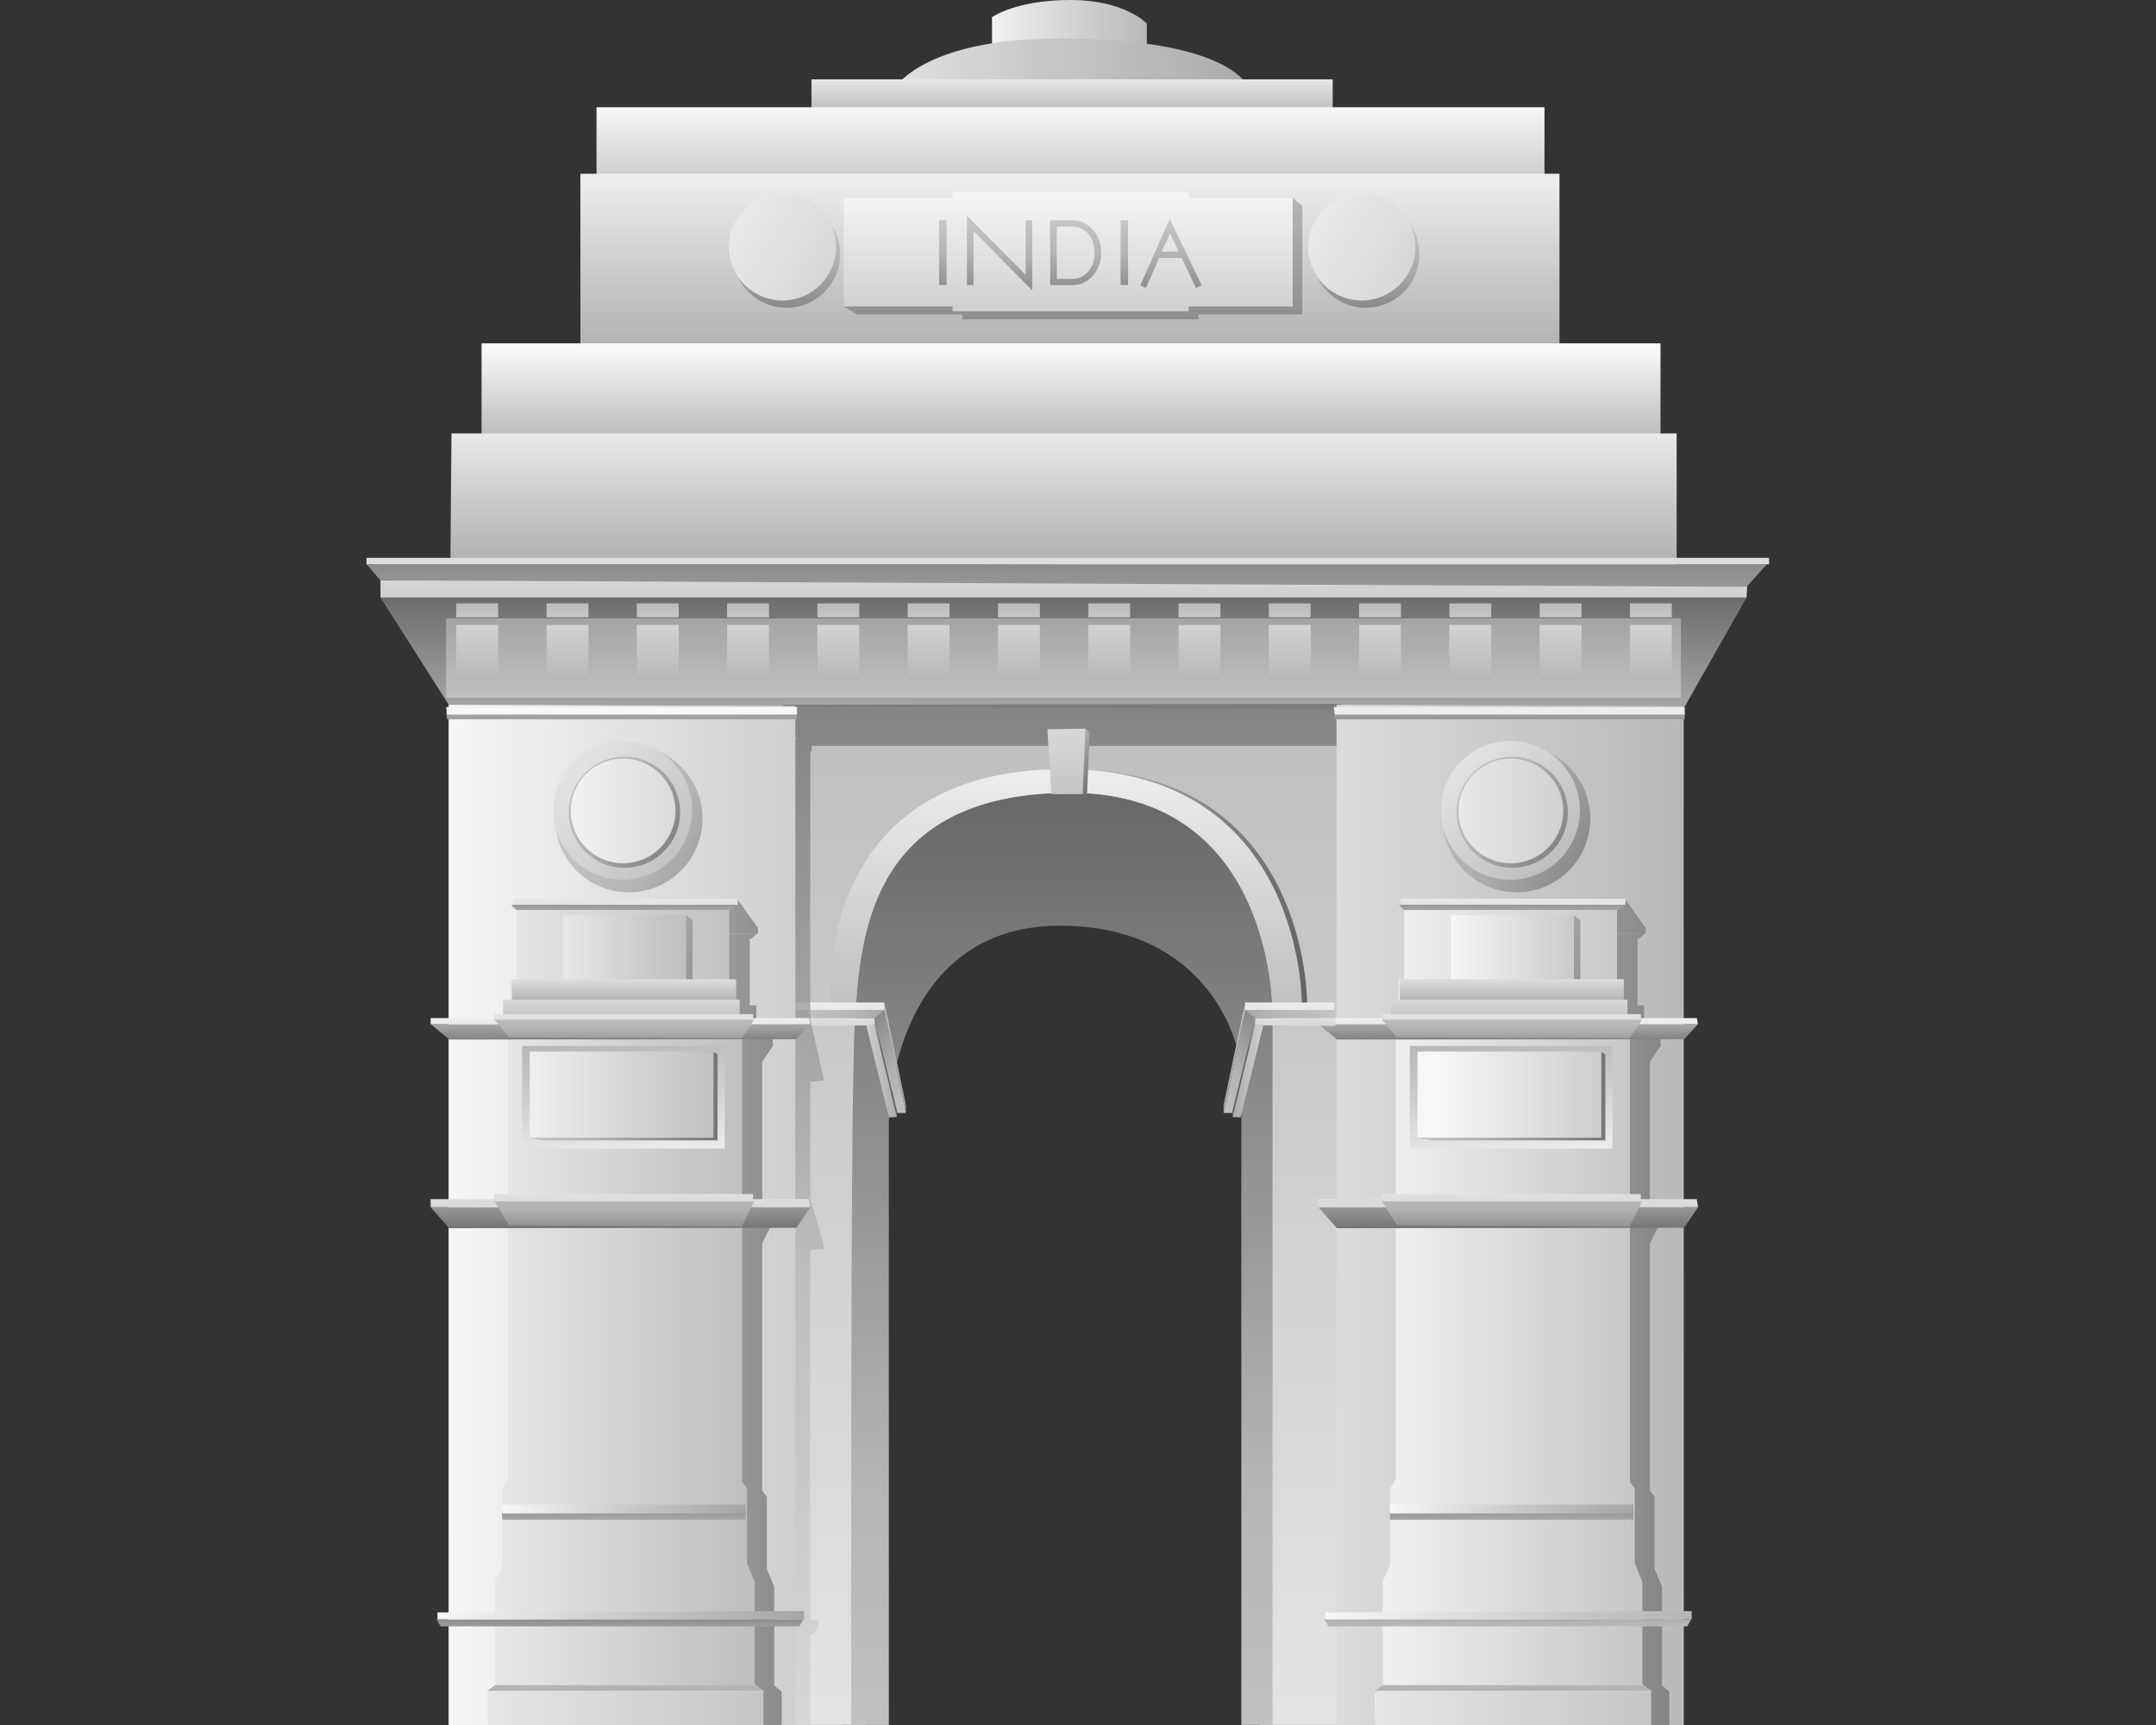 <svg width="100" height="80" viewBox="0 0 100 80" fill="none" xmlns="http://www.w3.org/2000/svg">
<rect x="0" y="0" width="100" height="80" fill="#333333" stroke="none"/>
<path d="M46.012 2.289V0.795C46.012 0.795 47.109 0 49.651 0C52.193 0 53.191 1.094 53.191 1.094V2.289H46.012Z" fill="url(#paint0_linear_9922_6706)"/>
<path d="M41.625 3.929C41.625 3.929 43.072 1.832 48.854 1.79C55.534 1.74 57.279 3.233 57.728 3.779C58.176 4.327 43.52 4.228 41.625 3.929Z" fill="url(#paint1_linear_9922_6706)"/>
<path d="M61.814 3.68H37.638V5.372H61.814V3.68Z" fill="url(#paint2_linear_9922_6706)"/>
<path d="M27.668 8.357V4.973H71.637V8.305L27.668 8.357Z" fill="url(#paint3_linear_9922_6706)"/>
<path d="M26.92 16.367V8.059H72.332V16.293L26.92 16.367Z" fill="url(#paint4_linear_9922_6706)"/>
<path d="M60.407 9.548L59.959 9.176L55.583 9.548V9.284H44.628V9.548H39.582L39.133 14.211L39.762 14.585H44.628V14.81H55.583V14.585H60.407V9.548Z" fill="url(#paint5_linear_9922_6706)"/>
<path d="M59.959 9.177H55.134V8.914H44.181V9.177H39.133V14.213H44.181V14.438H55.134V14.213H59.959V9.177Z" fill="url(#paint6_linear_9922_6706)"/>
<path d="M38.965 11.791C38.965 13.163 37.85 14.274 36.48 14.274C35.106 14.274 33.993 13.163 33.993 11.791C33.993 10.421 35.106 9.309 36.48 9.309C37.85 9.309 38.965 10.42 38.965 11.791Z" fill="url(#paint7_linear_9922_6706)"/>
<path d="M36.293 13.935C37.666 13.935 38.779 12.824 38.779 11.454C38.779 10.084 37.666 8.973 36.293 8.973C34.92 8.973 33.807 10.084 33.807 11.454C33.807 12.824 34.92 13.935 36.293 13.935Z" fill="url(#paint8_linear_9922_6706)"/>
<path d="M65.834 11.791C65.834 13.163 64.72 14.274 63.346 14.274C61.974 14.274 60.861 13.163 60.861 11.791C60.861 10.421 61.974 9.309 63.346 9.309C64.721 9.309 65.834 10.42 65.834 11.791Z" fill="url(#paint9_linear_9922_6706)"/>
<path d="M65.647 11.454C65.647 12.823 64.536 13.935 63.161 13.935C61.787 13.935 60.674 12.823 60.674 11.454C60.674 10.086 61.787 8.973 63.161 8.973C64.537 8.973 65.647 10.084 65.647 11.454Z" fill="url(#paint10_linear_9922_6706)"/>
<path d="M22.336 20.547V15.922H77.018V20.897L22.336 20.547Z" fill="url(#paint11_linear_9922_6706)"/>
<path d="M20.891 26.018L20.939 20.102H77.767V26.369L20.891 26.018Z" fill="url(#paint12_linear_9922_6706)"/>
<path d="M20.814 79.997V32.684H78.092V79.997H58.426C58.426 79.997 58.426 52.732 58.426 45.719C58.426 38.703 51.795 37.16 49.652 37.16C47.509 37.16 40.131 38.155 40.131 46.663C40.131 55.17 40.131 79.996 40.131 79.996L20.814 79.997Z" fill="url(#paint13_linear_9922_6706)"/>
<path d="M20.814 32.687L17.648 27.711H81.009L78.018 32.986L20.814 32.687Z" fill="url(#paint14_linear_9922_6706)"/>
<path d="M17.648 27.71V26.914H81.057L81.009 27.71H17.648Z" fill="url(#paint15_linear_9922_6706)"/>
<path d="M17.648 26.914L17 26.168H81.953L81.008 27.216L17.648 26.914Z" fill="url(#paint16_linear_9922_6706)"/>
<path d="M82.054 25.871H17V26.17H82.054V25.871Z" fill="url(#paint17_linear_9922_6706)"/>
<path d="M39.482 79.997H41.226C41.226 79.997 41.226 54.425 41.226 52.085C41.226 49.746 42.373 42.931 49.152 42.931C55.932 42.931 57.577 48.206 57.577 49.846C57.577 51.488 57.577 79.995 57.577 79.995H59.023V47.012C59.023 47.012 59.173 36.762 49.65 36.762C40.129 36.762 39.83 43.678 39.63 47.906C39.432 52.135 39.482 79.997 39.482 79.997Z" fill="url(#paint18_linear_9922_6706)"/>
<path d="M49.588 35.672C49.155 35.672 48.739 35.689 48.338 35.718C48.521 36.061 48.658 36.426 48.75 36.801C49.117 36.778 49.5 36.765 49.9 36.765C58.185 36.765 59.147 44.53 59.257 46.54L60.629 46.566C60.629 46.566 60.743 35.672 49.588 35.672Z" fill="url(#paint19_linear_9922_6706)"/>
<path d="M49.651 36.767C57.937 36.767 58.9 44.531 59.009 46.541L60.383 46.567C60.383 46.567 60.495 35.672 49.34 35.672C37.538 35.672 38.523 46.591 38.523 46.591L39.703 46.583C39.981 42.381 41.072 36.767 49.651 36.767Z" fill="url(#paint20_linear_9922_6706)"/>
<path d="M36.872 46.492H41.022V46.849H36.89L36.872 46.492Z" fill="url(#paint21_linear_9922_6706)"/>
<path d="M40.556 47.22L41.022 46.848H36.854L36.826 47.226L40.556 47.22Z" fill="url(#paint22_linear_9922_6706)"/>
<path d="M40.561 47.552L40.557 47.223H36.836V47.578L40.561 47.552Z" fill="url(#paint23_linear_9922_6706)"/>
<path d="M41.021 46.848L42.015 51.617L42.017 51.236L41.018 46.504L41.021 46.848Z" fill="url(#paint24_linear_9922_6706)"/>
<path d="M40.557 47.219L41.618 51.616H42.016L41.022 46.848L40.557 47.219Z" fill="url(#paint25_linear_9922_6706)"/>
<path d="M40.56 47.551L41.599 51.809L41.618 51.62L40.557 47.223L40.56 47.551Z" fill="url(#paint26_linear_9922_6706)"/>
<path d="M40.178 47.551L41.23 51.822L41.599 51.805L40.56 47.547L40.178 47.551Z" fill="url(#paint27_linear_9922_6706)"/>
<path d="M77.967 28.68H20.69V32.361H77.967V28.68Z" fill="url(#paint28_linear_9922_6706)"/>
<path d="M23.107 27.984H21.161V28.632H23.107V27.984Z" fill="url(#paint29_linear_9922_6706)"/>
<path d="M27.294 27.984H25.35V28.632H27.294V27.984Z" fill="url(#paint30_linear_9922_6706)"/>
<path d="M31.481 27.984H29.537V28.632H31.481V27.984Z" fill="url(#paint31_linear_9922_6706)"/>
<path d="M35.669 27.984H33.725V28.632H35.669V27.984Z" fill="url(#paint32_linear_9922_6706)"/>
<path d="M39.856 27.984H37.912V28.632H39.856V27.984Z" fill="url(#paint33_linear_9922_6706)"/>
<path d="M44.043 27.984H42.1V28.632H44.043V27.984Z" fill="url(#paint34_linear_9922_6706)"/>
<path d="M48.233 27.984H46.287V28.632H48.233V27.984Z" fill="url(#paint35_linear_9922_6706)"/>
<path d="M52.419 27.984H50.475V28.632H52.419V27.984Z" fill="url(#paint36_linear_9922_6706)"/>
<path d="M56.606 27.984H54.662V28.632H56.606V27.984Z" fill="url(#paint37_linear_9922_6706)"/>
<path d="M60.791 27.984H58.85V28.632H60.791V27.984Z" fill="url(#paint38_linear_9922_6706)"/>
<path d="M64.98 27.984H63.036V28.632H64.98V27.984Z" fill="url(#paint39_linear_9922_6706)"/>
<path d="M69.168 27.984H67.225V28.632H69.168V27.984Z" fill="url(#paint40_linear_9922_6706)"/>
<path d="M73.355 27.984H71.411V28.632H73.355V27.984Z" fill="url(#paint41_linear_9922_6706)"/>
<path d="M77.543 27.984H75.598V28.632H77.543V27.984Z" fill="url(#paint42_linear_9922_6706)"/>
<path d="M23.107 28.98H21.161V31.324H23.107V28.98Z" fill="url(#paint43_linear_9922_6706)"/>
<path d="M27.294 28.98H25.35V31.324H27.294V28.98Z" fill="url(#paint44_linear_9922_6706)"/>
<path d="M31.481 28.98H29.537V31.324H31.481V28.98Z" fill="url(#paint45_linear_9922_6706)"/>
<path d="M35.669 28.98H33.725V31.324H35.669V28.98Z" fill="url(#paint46_linear_9922_6706)"/>
<path d="M39.856 28.98H37.912V31.324H39.856V28.98Z" fill="url(#paint47_linear_9922_6706)"/>
<path d="M44.043 28.98H42.1V31.324H44.043V28.98Z" fill="url(#paint48_linear_9922_6706)"/>
<path d="M48.233 28.98H46.287V31.324H48.233V28.98Z" fill="url(#paint49_linear_9922_6706)"/>
<path d="M52.419 28.98H50.475V31.324H52.419V28.98Z" fill="url(#paint50_linear_9922_6706)"/>
<path d="M56.606 28.98H54.662V31.324H56.606V28.98Z" fill="url(#paint51_linear_9922_6706)"/>
<path d="M60.791 28.98H58.85V31.324H60.791V28.98Z" fill="url(#paint52_linear_9922_6706)"/>
<path d="M64.98 28.98H63.036V31.324H64.98V28.98Z" fill="url(#paint53_linear_9922_6706)"/>
<path d="M69.168 28.98H67.225V31.324H69.168V28.98Z" fill="url(#paint54_linear_9922_6706)"/>
<path d="M73.355 28.98H71.411V31.324H73.355V28.98Z" fill="url(#paint55_linear_9922_6706)"/>
<path d="M77.543 28.98H75.598V31.324H77.543V28.98Z" fill="url(#paint56_linear_9922_6706)"/>
<path opacity="0.68" d="M37.625 50.168L38.218 50.108L38.167 49.854L37.582 47.289V34.85H37.65V34.593H62.325L62.254 32.645L36.305 32.682L36.931 34.276L33.201 34.265V79.996H37.582V75.787H37.754L37.924 75.489H37.948V75.136H37.582V57.955H37.625L38.218 57.921L38.167 57.579L37.582 55.617V50.168H37.625Z" fill="url(#paint57_linear_9922_6706)"/>
<path d="M36.89 32.738V80.001H20.814V32.688L36.89 32.738Z" fill="url(#paint58_linear_9922_6706)"/>
<g opacity="0.69">
<path d="M35.91 78.164V73.591L35.569 72.764V69.416L35.353 69.128V57.662L35.895 56.565H35.841V56.238H35.353V49.247L35.895 48.435H35.841V48.192H35.244V47.546H35.082V46.628H34.775V43.532H34.847L35.117 43.297H25.017C25.017 43.297 25.18 43.499 25.253 43.532V46.628H25.053V46.682H24.999V47.546H24.729H24.657V48.192H24.26V48.435L24.835 49.124L24.872 49.346V56.237H24.26V56.564L24.872 57.555V57.877V68.983L24.62 69.433V72.853L24.295 73.537V78.218L23.936 78.595L23.972 79.997H36.254V78.453L35.91 78.164Z" fill="url(#paint59_linear_9922_6706)"/>
<path d="M35.154 43.03L34.187 41.68L25.09 43.03V43.285L35.154 43.299V43.03Z" fill="url(#paint60_linear_9922_6706)"/>
</g>
<path d="M35.359 80.001V78.395L35.004 78.096V73.359L34.649 72.501V69.03L34.424 68.731V56.828V48.098L34.273 47.481V46.473H34.05V45.429H33.824V41.996H23.955V45.467H23.694V46.362H23.413V47.333L23.561 48.227V57.071V68.582L23.3 69.047V72.592L22.965 73.302V78.153L22.59 78.546L22.629 80.001H35.359Z" fill="url(#paint61_linear_9922_6706)"/>
<path d="M20.84 56.96L19.973 55.988H37.581L36.937 56.942L20.84 56.96Z" fill="url(#paint62_linear_9922_6706)"/>
<path d="M19.973 55.987V55.613H37.525L37.581 55.987H19.973Z" fill="url(#paint63_linear_9922_6706)"/>
<path d="M23.618 56.826L22.926 55.707H34.983L34.404 56.882L23.618 56.826Z" fill="url(#paint64_linear_9922_6706)"/>
<path d="M34.926 55.375H22.926V55.712H34.926V55.375Z" fill="url(#paint65_linear_9922_6706)"/>
<path d="M23.28 70.074H34.59V70.483H23.3L23.28 70.074Z" fill="url(#paint66_linear_9922_6706)"/>
<path d="M23.28 69.777H34.59V70.189H23.3L23.28 69.777Z" fill="url(#paint67_linear_9922_6706)"/>
<path d="M33.618 48.508H24.217V53.264H33.618V48.508Z" fill="url(#paint68_linear_9922_6706)"/>
<path d="M33.283 52.887H25.21L24.58 52.78L24.966 48.894L33.082 48.777L33.283 48.894V52.887Z" fill="url(#paint69_linear_9922_6706)"/>
<path d="M33.095 48.77H24.571V52.763H33.095V48.77Z" fill="url(#paint70_linear_9922_6706)"/>
<path d="M23.954 42.199C23.879 42.167 23.711 41.957 23.711 41.957H34.179L33.899 42.199H23.954Z" fill="url(#paint71_linear_9922_6706)"/>
<path d="M23.787 41.945V41.68H34.216V41.96L23.787 41.945Z" fill="url(#paint72_linear_9922_6706)"/>
<path d="M32.124 45.748H26.422V42.669L31.826 42.445L32.124 42.669V45.748Z" fill="url(#paint73_linear_9922_6706)"/>
<path d="M31.825 42.445H26.123V45.523H31.825V42.445Z" fill="url(#paint74_linear_9922_6706)"/>
<path d="M32.584 37.966C32.584 39.854 31.053 41.382 29.163 41.382C27.276 41.382 25.742 39.854 25.742 37.966C25.742 36.081 27.276 34.555 29.163 34.555C31.053 34.553 32.584 36.08 32.584 37.966Z" fill="url(#paint75_linear_9922_6706)"/>
<path d="M32.104 37.582C32.104 39.36 30.661 40.8 28.881 40.8C27.1 40.8 25.654 39.359 25.654 37.582C25.654 35.805 27.1 34.363 28.881 34.363C30.661 34.362 32.104 35.803 32.104 37.582Z" fill="url(#paint76_linear_9922_6706)"/>
<path d="M31.545 37.669C31.545 39.092 30.39 40.244 28.964 40.244C27.541 40.244 26.383 39.092 26.383 37.669C26.383 36.248 27.541 35.094 28.964 35.094C30.391 35.094 31.545 36.248 31.545 37.669Z" fill="url(#paint77_linear_9922_6706)"/>
<path d="M31.332 37.605C31.332 38.947 30.242 40.034 28.901 40.034C27.557 40.034 26.471 38.947 26.471 37.605C26.471 36.266 27.557 35.18 28.901 35.18C30.243 35.18 31.332 36.266 31.332 37.605Z" fill="url(#paint78_linear_9922_6706)"/>
<path d="M22.965 78.152H35.047L35.433 78.42H22.59L22.965 78.152Z" fill="url(#paint79_linear_9922_6706)"/>
<path d="M22.646 78.42V80H35.407V78.394L22.646 78.42Z" fill="url(#paint80_linear_9922_6706)"/>
<path d="M20.44 75.427H37.078L37.264 75.102H20.241L20.44 75.427Z" fill="url(#paint81_linear_9922_6706)"/>
<path d="M20.289 74.779V75.102H37.288V74.715L20.289 74.779Z" fill="url(#paint82_linear_9922_6706)"/>
<path d="M20.74 33.361H36.965V33.012H20.69L20.74 33.361Z" fill="url(#paint83_linear_9922_6706)"/>
<path d="M20.74 33.138H36.965V32.789H20.69L20.74 33.138Z" fill="url(#paint84_linear_9922_6706)"/>
<path d="M34.144 45.414H23.749V46.422H34.144V45.414Z" fill="url(#paint85_linear_9922_6706)"/>
<path d="M34.309 46.363H23.339V47.164H34.309V46.363Z" fill="url(#paint86_linear_9922_6706)"/>
<path d="M20.84 48.211L19.973 47.492H37.581L36.937 48.198L20.84 48.211Z" fill="url(#paint87_linear_9922_6706)"/>
<path d="M19.973 47.495V47.215H37.525L37.581 47.495H19.973Z" fill="url(#paint88_linear_9922_6706)"/>
<path d="M23.618 48.113L22.926 47.285H34.983L34.404 48.155L23.618 48.113Z" fill="url(#paint89_linear_9922_6706)"/>
<path d="M34.926 47.035H22.926V47.285H34.926V47.035Z" fill="url(#paint90_linear_9922_6706)"/>
<path d="M78.067 32.738V80.001H61.989V32.688L78.067 32.738Z" fill="url(#paint91_linear_9922_6706)"/>
<g opacity="0.69">
<path d="M77.088 78.164V73.591L76.745 72.764V69.416L76.527 69.128V57.662L77.071 56.565H77.014V56.238H76.527V49.247L77.071 48.435H77.014V48.192H76.42V47.546H76.256V46.628H75.949V43.532H76.021L76.291 43.297H66.189C66.189 43.297 66.352 43.499 66.425 43.532V46.628H66.226V46.682H66.172V47.546H65.9H65.829V48.192H65.431V48.435L66.009 49.124L66.047 49.346V56.237H65.431V56.564L66.047 57.555V57.877V68.983L65.792 69.433V72.853L65.466 73.537V78.218L65.107 78.595L65.144 79.997H77.425V78.453L77.088 78.164Z" fill="url(#paint92_linear_9922_6706)"/>
<path d="M76.33 43.03L75.361 41.68L66.268 43.03V43.285L76.33 43.299V43.03Z" fill="url(#paint93_linear_9922_6706)"/>
</g>
<path d="M76.532 80.001V78.395L76.177 78.096V73.359L75.823 72.501V69.03L75.597 68.731V56.828V48.098L75.448 47.481V46.473H75.224V45.429H75V41.996H65.129V45.467H64.869V46.362H64.587V47.333L64.737 48.227V57.071V68.582L64.475 69.047V72.592L64.138 73.302V78.153L63.766 78.546L63.803 80.001H76.532Z" fill="url(#paint94_linear_9922_6706)"/>
<path d="M62.016 56.96L61.148 55.988H78.758L78.113 56.942L62.016 56.96Z" fill="url(#paint95_linear_9922_6706)"/>
<path d="M61.148 55.987V55.613H78.701L78.758 55.987H61.148Z" fill="url(#paint96_linear_9922_6706)"/>
<path d="M64.794 56.826L64.102 55.707H76.159L75.579 56.882L64.794 56.826Z" fill="url(#paint97_linear_9922_6706)"/>
<path d="M76.104 55.375H64.102V55.712H76.104V55.375Z" fill="url(#paint98_linear_9922_6706)"/>
<path d="M64.455 70.074H75.765V70.483H64.476L64.455 70.074Z" fill="url(#paint99_linear_9922_6706)"/>
<path d="M64.455 69.777H75.765V70.189H64.476L64.455 69.777Z" fill="url(#paint100_linear_9922_6706)"/>
<path d="M74.793 48.508H65.392V53.264H74.793V48.508Z" fill="url(#paint101_linear_9922_6706)"/>
<path d="M74.46 52.887H66.386L65.756 52.78L66.142 48.894L74.257 48.777L74.46 48.894V52.887Z" fill="url(#paint102_linear_9922_6706)"/>
<path d="M74.272 48.77H65.747V52.763H74.272V48.77Z" fill="url(#paint103_linear_9922_6706)"/>
<path d="M65.129 42.199C65.056 42.167 64.888 41.957 64.888 41.957H75.355L75.072 42.199H65.129Z" fill="url(#paint104_linear_9922_6706)"/>
<path d="M64.96 41.945V41.68H75.391V41.96L64.96 41.945Z" fill="url(#paint105_linear_9922_6706)"/>
<path d="M73.3 45.748H67.598V42.669L72.998 42.445L73.3 42.669V45.748Z" fill="url(#paint106_linear_9922_6706)"/>
<path d="M72.998 42.445H67.299V45.523H72.998V42.445Z" fill="url(#paint107_linear_9922_6706)"/>
<path d="M73.761 37.966C73.761 39.854 72.23 41.382 70.339 41.382C68.45 41.382 66.917 39.854 66.917 37.966C66.917 36.081 68.45 34.555 70.339 34.555C72.23 34.553 73.761 36.08 73.761 37.966Z" fill="url(#paint108_linear_9922_6706)"/>
<path d="M73.279 37.582C73.279 39.36 71.835 40.8 70.054 40.8C68.274 40.8 66.83 39.359 66.83 37.582C66.83 35.805 68.275 34.363 70.054 34.363C71.835 34.362 73.279 35.803 73.279 37.582Z" fill="url(#paint109_linear_9922_6706)"/>
<path d="M72.719 37.669C72.719 39.092 71.563 40.244 70.138 40.244C68.713 40.244 67.561 39.092 67.561 37.669C67.561 36.248 68.713 35.094 70.138 35.094C71.563 35.094 72.719 36.248 72.719 37.669Z" fill="url(#paint110_linear_9922_6706)"/>
<path d="M72.508 37.605C72.508 38.947 71.419 40.034 70.076 40.034C68.731 40.034 67.644 38.947 67.644 37.605C67.644 36.266 68.731 35.18 70.076 35.18C71.419 35.18 72.508 36.266 72.508 37.605Z" fill="url(#paint111_linear_9922_6706)"/>
<path d="M64.138 78.152H76.222L76.608 78.42H63.766L64.138 78.152Z" fill="url(#paint112_linear_9922_6706)"/>
<path d="M63.822 78.42V80H76.584V78.394L63.822 78.42Z" fill="url(#paint113_linear_9922_6706)"/>
<path d="M61.615 75.427H78.256L78.44 75.102H61.416L61.615 75.427Z" fill="url(#paint114_linear_9922_6706)"/>
<path d="M61.467 74.779V75.102H78.464V74.715L61.467 74.779Z" fill="url(#paint115_linear_9922_6706)"/>
<path d="M61.914 33.361H78.141V33.012H61.866L61.914 33.361Z" fill="url(#paint116_linear_9922_6706)"/>
<path d="M61.914 33.138H78.141V32.789H61.866L61.914 33.138Z" fill="url(#paint117_linear_9922_6706)"/>
<path d="M75.317 45.414H64.926V46.422H75.317V45.414Z" fill="url(#paint118_linear_9922_6706)"/>
<path d="M75.485 46.363H64.511V47.164H75.485V46.363Z" fill="url(#paint119_linear_9922_6706)"/>
<path d="M62.016 48.211L61.148 47.492H78.758L78.113 48.198L62.016 48.211Z" fill="url(#paint120_linear_9922_6706)"/>
<path d="M61.148 47.495V47.215H78.701L78.758 47.495H61.148Z" fill="url(#paint121_linear_9922_6706)"/>
<path d="M64.794 48.113L64.102 47.285H76.159L75.579 48.155L64.794 48.113Z" fill="url(#paint122_linear_9922_6706)"/>
<path d="M76.104 47.035H64.102V47.285H76.104V47.035Z" fill="url(#paint123_linear_9922_6706)"/>
<path d="M61.9 46.492H57.748V46.849H61.881L61.9 46.492Z" fill="url(#paint124_linear_9922_6706)"/>
<path d="M58.213 47.22L57.748 46.848H61.917L61.946 47.226L58.213 47.22Z" fill="url(#paint125_linear_9922_6706)"/>
<path d="M58.209 47.552L58.214 47.223H61.936V47.578L58.209 47.552Z" fill="url(#paint126_linear_9922_6706)"/>
<path d="M57.748 46.848L56.754 51.617L56.752 51.236L57.753 46.504L57.748 46.848Z" fill="url(#paint127_linear_9922_6706)"/>
<path d="M58.213 47.219L57.153 51.616H56.754L57.748 46.848L58.213 47.219Z" fill="url(#paint128_linear_9922_6706)"/>
<path d="M58.208 47.551L57.168 51.809L57.152 51.62L58.213 47.223L58.208 47.551Z" fill="url(#paint129_linear_9922_6706)"/>
<path d="M58.594 47.551L57.54 51.822L57.169 51.805L58.209 47.547L58.594 47.551Z" fill="url(#paint130_linear_9922_6706)"/>
<path d="M48.875 33.981L49.044 36.827H50.42L50.541 33.958L50.344 33.793L48.875 33.981Z" fill="url(#paint131_linear_9922_6706)"/>
<path d="M48.58 33.819L48.761 36.827H50.217L50.345 33.793L48.58 33.819Z" fill="url(#paint132_linear_9922_6706)"/>
<path d="M43.905 10.215V13.22H43.557V10.215H43.905Z" fill="url(#paint133_linear_9922_6706)"/>
<path d="M45.109 10.267L47.574 12.749V10.215H47.877V13.458L47.617 13.204L45.152 10.72V13.218H44.848V10.012L45.109 10.267Z" fill="url(#paint134_linear_9922_6706)"/>
<path d="M49.763 10.216C50.088 10.216 50.377 10.343 50.627 10.593C50.928 10.894 51.078 11.271 51.078 11.72C51.078 11.938 51.039 12.145 50.963 12.34C50.884 12.537 50.773 12.705 50.627 12.851C50.38 13.098 50.092 13.22 49.763 13.22H48.711V13.073V10.215L49.763 10.216ZM49.763 12.931C50.012 12.931 50.227 12.84 50.413 12.66C50.447 12.629 50.477 12.59 50.51 12.548C50.683 12.316 50.771 12.042 50.771 11.72C50.771 11.33 50.658 11.022 50.432 10.795C50.305 10.671 50.162 10.583 50.002 10.541C49.923 10.517 49.843 10.507 49.763 10.507H49.018V12.93H49.763V12.931Z" fill="url(#paint135_linear_9922_6706)"/>
<path d="M52.322 10.215V13.22H51.974V10.215H52.322Z" fill="url(#paint136_linear_9922_6706)"/>
<path d="M54.254 10.152L55.738 13.226L55.477 13.359L54.802 11.961H53.767L53.151 13.35L52.889 13.235L54.254 10.152ZM53.882 11.672H54.68L54.268 10.829L53.882 11.672Z" fill="url(#paint137_linear_9922_6706)"/>
<defs>
<linearGradient id="paint0_linear_9922_6706" x1="45.239" y1="1.144" x2="56.233" y2="1.144" gradientUnits="userSpaceOnUse">
<stop stop-color="#F7F7F7"/>
<stop offset="0.545" stop-color="#C7C7C7"/>
<stop offset="1" stop-color="#A5A5A5"/>
</linearGradient>
<linearGradient id="paint1_linear_9922_6706" x1="35.045" y1="2.981" x2="59.972" y2="2.981" gradientUnits="userSpaceOnUse">
<stop stop-color="#F7F7F7"/>
<stop offset="0.545" stop-color="#C7C7C7"/>
<stop offset="1" stop-color="#A5A5A5"/>
</linearGradient>
<linearGradient id="paint2_linear_9922_6706" x1="49.726" y1="3.083" x2="49.726" y2="6.227" gradientUnits="userSpaceOnUse">
<stop stop-color="#F7F7F7"/>
<stop offset="0.545" stop-color="#C7C7C7"/>
<stop offset="1" stop-color="#A5A5A5"/>
</linearGradient>
<linearGradient id="paint3_linear_9922_6706" x1="49.653" y1="4.948" x2="49.653" y2="11.9" gradientUnits="userSpaceOnUse">
<stop stop-color="#F7F7F7"/>
<stop offset="0.545" stop-color="#C7C7C7"/>
<stop offset="1" stop-color="#A5A5A5"/>
</linearGradient>
<linearGradient id="paint4_linear_9922_6706" x1="49.626" y1="7.064" x2="49.626" y2="18.12" gradientUnits="userSpaceOnUse">
<stop stop-color="#F7F7F7"/>
<stop offset="0.545" stop-color="#C7C7C7"/>
<stop offset="1" stop-color="#A5A5A5"/>
</linearGradient>
<linearGradient id="paint5_linear_9922_6706" x1="49.77" y1="-3.433" x2="49.77" y2="20.615" gradientUnits="userSpaceOnUse">
<stop stop-color="#E0E0E0"/>
<stop offset="0.545" stop-color="#B3B3B3"/>
<stop offset="1" stop-color="#646464"/>
</linearGradient>
<linearGradient id="paint6_linear_9922_6706" x1="49.546" y1="8.728" x2="49.546" y2="21.492" gradientUnits="userSpaceOnUse">
<stop stop-color="#F7F7F7"/>
<stop offset="0.545" stop-color="#C7C7C7"/>
<stop offset="1" stop-color="#A5A5A5"/>
</linearGradient>
<linearGradient id="paint7_linear_9922_6706" x1="36.479" y1="6.913" x2="36.479" y2="16.298" gradientUnits="userSpaceOnUse">
<stop stop-color="#E0E0E0"/>
<stop offset="0.545" stop-color="#B3B3B3"/>
<stop offset="1" stop-color="#646464"/>
</linearGradient>
<linearGradient id="paint8_linear_9922_6706" x1="31.125" y1="8.166" x2="51.037" y2="20.885" gradientUnits="userSpaceOnUse">
<stop stop-color="#F7F7F7"/>
<stop offset="0.545" stop-color="#C7C7C7"/>
<stop offset="1" stop-color="#A5A5A5"/>
</linearGradient>
<linearGradient id="paint9_linear_9922_6706" x1="63.348" y1="6.913" x2="63.348" y2="16.298" gradientUnits="userSpaceOnUse">
<stop stop-color="#E0E0E0"/>
<stop offset="0.545" stop-color="#B3B3B3"/>
<stop offset="1" stop-color="#646464"/>
</linearGradient>
<linearGradient id="paint10_linear_9922_6706" x1="57.993" y1="8.165" x2="77.91" y2="20.888" gradientUnits="userSpaceOnUse">
<stop stop-color="#F7F7F7"/>
<stop offset="0.545" stop-color="#C7C7C7"/>
<stop offset="1" stop-color="#A5A5A5"/>
</linearGradient>
<linearGradient id="paint11_linear_9922_6706" x1="49.676" y1="16.32" x2="49.676" y2="21.995" gradientUnits="userSpaceOnUse">
<stop stop-color="#F7F7F7"/>
<stop offset="0.545" stop-color="#C7C7C7"/>
<stop offset="1" stop-color="#A5A5A5"/>
</linearGradient>
<linearGradient id="paint12_linear_9922_6706" x1="49.329" y1="18.709" x2="49.329" y2="27.564" gradientUnits="userSpaceOnUse">
<stop stop-color="#F7F7F7"/>
<stop offset="0.545" stop-color="#C7C7C7"/>
<stop offset="1" stop-color="#A5A5A5"/>
</linearGradient>
<linearGradient id="paint13_linear_9922_6706" x1="49.453" y1="103.43" x2="49.453" y2="-3.449" gradientUnits="userSpaceOnUse">
<stop stop-color="#F7F7F7"/>
<stop offset="0.545" stop-color="#C7C7C7"/>
<stop offset="1" stop-color="#A5A5A5"/>
</linearGradient>
<linearGradient id="paint14_linear_9922_6706" x1="49.329" y1="42.566" x2="49.329" y2="26.915" gradientUnits="userSpaceOnUse">
<stop stop-color="#E0E0E0"/>
<stop offset="0.545" stop-color="#B3B3B3"/>
<stop offset="1" stop-color="#646464"/>
</linearGradient>
<linearGradient id="paint15_linear_9922_6706" x1="49.352" y1="22.013" x2="49.352" y2="34.847" gradientUnits="userSpaceOnUse">
<stop stop-color="#F7F7F7"/>
<stop offset="0.545" stop-color="#C7C7C7"/>
<stop offset="1" stop-color="#A5A5A5"/>
</linearGradient>
<linearGradient id="paint16_linear_9922_6706" x1="49.477" y1="36.222" x2="49.477" y2="23.349" gradientUnits="userSpaceOnUse">
<stop stop-color="#E0E0E0"/>
<stop offset="0.545" stop-color="#B3B3B3"/>
<stop offset="1" stop-color="#646464"/>
</linearGradient>
<linearGradient id="paint17_linear_9922_6706" x1="49.527" y1="21.262" x2="49.527" y2="37.83" gradientUnits="userSpaceOnUse">
<stop stop-color="#F7F7F7"/>
<stop offset="0.545" stop-color="#C7C7C7"/>
<stop offset="1" stop-color="#A5A5A5"/>
</linearGradient>
<linearGradient id="paint18_linear_9922_6706" x1="49.25" y1="107.435" x2="49.25" y2="35.067" gradientUnits="userSpaceOnUse">
<stop stop-color="#E0E0E0"/>
<stop offset="0.545" stop-color="#B3B3B3"/>
<stop offset="1" stop-color="#646464"/>
</linearGradient>
<linearGradient id="paint19_linear_9922_6706" x1="38.751" y1="41.119" x2="60.63" y2="41.119" gradientUnits="userSpaceOnUse">
<stop stop-color="#E0E0E0"/>
<stop offset="0.545" stop-color="#B3B3B3"/>
<stop offset="1" stop-color="#646464"/>
</linearGradient>
<linearGradient id="paint20_linear_9922_6706" x1="49.443" y1="33.434" x2="49.443" y2="54.328" gradientUnits="userSpaceOnUse">
<stop stop-color="#F7F7F7"/>
<stop offset="0.545" stop-color="#C7C7C7"/>
<stop offset="1" stop-color="#A5A5A5"/>
</linearGradient>
<linearGradient id="paint21_linear_9922_6706" x1="38.939" y1="46.09" x2="39.014" y2="50.08" gradientUnits="userSpaceOnUse">
<stop stop-color="#F7F7F7"/>
<stop offset="0.545" stop-color="#C7C7C7"/>
<stop offset="1" stop-color="#A5A5A5"/>
</linearGradient>
<linearGradient id="paint22_linear_9922_6706" x1="31.839" y1="47.036" x2="46.79" y2="47.036" gradientUnits="userSpaceOnUse">
<stop stop-color="#E0E0E0"/>
<stop offset="0.545" stop-color="#B3B3B3"/>
<stop offset="1" stop-color="#646464"/>
</linearGradient>
<linearGradient id="paint23_linear_9922_6706" x1="38.698" y1="46.567" x2="38.698" y2="49.269" gradientUnits="userSpaceOnUse">
<stop stop-color="#F7F7F7"/>
<stop offset="0.545" stop-color="#C7C7C7"/>
<stop offset="1" stop-color="#A5A5A5"/>
</linearGradient>
<linearGradient id="paint24_linear_9922_6706" x1="40.108" y1="49.06" x2="41.825" y2="49.06" gradientUnits="userSpaceOnUse">
<stop stop-color="#F7F7F7"/>
<stop offset="0.545" stop-color="#C7C7C7"/>
<stop offset="1" stop-color="#A5A5A5"/>
</linearGradient>
<linearGradient id="paint25_linear_9922_6706" x1="45.784" y1="53.41" x2="38.238" y2="46.32" gradientUnits="userSpaceOnUse">
<stop stop-color="#E0E0E0"/>
<stop offset="0.545" stop-color="#B3B3B3"/>
<stop offset="1" stop-color="#646464"/>
</linearGradient>
<linearGradient id="paint26_linear_9922_6706" x1="39.847" y1="49.516" x2="40.908" y2="49.516" gradientUnits="userSpaceOnUse">
<stop stop-color="#E0E0E0"/>
<stop offset="0.545" stop-color="#B3B3B3"/>
<stop offset="1" stop-color="#646464"/>
</linearGradient>
<linearGradient id="paint27_linear_9922_6706" x1="38.814" y1="49.684" x2="41.883" y2="49.684" gradientUnits="userSpaceOnUse">
<stop stop-color="#F7F7F7"/>
<stop offset="0.545" stop-color="#C7C7C7"/>
<stop offset="1" stop-color="#A5A5A5"/>
</linearGradient>
<linearGradient id="paint28_linear_9922_6706" x1="49.328" y1="38.555" x2="49.328" y2="28.849" gradientUnits="userSpaceOnUse">
<stop stop-color="#F7F7F7"/>
<stop offset="0.545" stop-color="#C7C7C7"/>
<stop offset="1" stop-color="#A5A5A5"/>
</linearGradient>
<linearGradient id="paint29_linear_9922_6706" x1="22.134" y1="30.863" x2="22.134" y2="26.837" gradientUnits="userSpaceOnUse">
<stop stop-color="#F7F7F7"/>
<stop offset="0.545" stop-color="#C7C7C7"/>
<stop offset="1" stop-color="#A5A5A5"/>
</linearGradient>
<linearGradient id="paint30_linear_9922_6706" x1="26.322" y1="30.863" x2="26.322" y2="26.837" gradientUnits="userSpaceOnUse">
<stop stop-color="#F7F7F7"/>
<stop offset="0.545" stop-color="#C7C7C7"/>
<stop offset="1" stop-color="#A5A5A5"/>
</linearGradient>
<linearGradient id="paint31_linear_9922_6706" x1="30.509" y1="30.863" x2="30.509" y2="26.837" gradientUnits="userSpaceOnUse">
<stop stop-color="#F7F7F7"/>
<stop offset="0.545" stop-color="#C7C7C7"/>
<stop offset="1" stop-color="#A5A5A5"/>
</linearGradient>
<linearGradient id="paint32_linear_9922_6706" x1="34.698" y1="30.863" x2="34.698" y2="26.837" gradientUnits="userSpaceOnUse">
<stop stop-color="#F7F7F7"/>
<stop offset="0.545" stop-color="#C7C7C7"/>
<stop offset="1" stop-color="#A5A5A5"/>
</linearGradient>
<linearGradient id="paint33_linear_9922_6706" x1="38.885" y1="30.863" x2="38.885" y2="26.837" gradientUnits="userSpaceOnUse">
<stop stop-color="#F7F7F7"/>
<stop offset="0.545" stop-color="#C7C7C7"/>
<stop offset="1" stop-color="#A5A5A5"/>
</linearGradient>
<linearGradient id="paint34_linear_9922_6706" x1="43.072" y1="30.863" x2="43.072" y2="26.837" gradientUnits="userSpaceOnUse">
<stop stop-color="#F7F7F7"/>
<stop offset="0.545" stop-color="#C7C7C7"/>
<stop offset="1" stop-color="#A5A5A5"/>
</linearGradient>
<linearGradient id="paint35_linear_9922_6706" x1="47.26" y1="30.863" x2="47.26" y2="26.837" gradientUnits="userSpaceOnUse">
<stop stop-color="#F7F7F7"/>
<stop offset="0.545" stop-color="#C7C7C7"/>
<stop offset="1" stop-color="#A5A5A5"/>
</linearGradient>
<linearGradient id="paint36_linear_9922_6706" x1="51.447" y1="30.863" x2="51.447" y2="26.837" gradientUnits="userSpaceOnUse">
<stop stop-color="#F7F7F7"/>
<stop offset="0.545" stop-color="#C7C7C7"/>
<stop offset="1" stop-color="#A5A5A5"/>
</linearGradient>
<linearGradient id="paint37_linear_9922_6706" x1="55.634" y1="30.863" x2="55.634" y2="26.837" gradientUnits="userSpaceOnUse">
<stop stop-color="#F7F7F7"/>
<stop offset="0.545" stop-color="#C7C7C7"/>
<stop offset="1" stop-color="#A5A5A5"/>
</linearGradient>
<linearGradient id="paint38_linear_9922_6706" x1="59.821" y1="30.863" x2="59.821" y2="26.837" gradientUnits="userSpaceOnUse">
<stop stop-color="#F7F7F7"/>
<stop offset="0.545" stop-color="#C7C7C7"/>
<stop offset="1" stop-color="#A5A5A5"/>
</linearGradient>
<linearGradient id="paint39_linear_9922_6706" x1="64.008" y1="30.863" x2="64.008" y2="26.837" gradientUnits="userSpaceOnUse">
<stop stop-color="#F7F7F7"/>
<stop offset="0.545" stop-color="#C7C7C7"/>
<stop offset="1" stop-color="#A5A5A5"/>
</linearGradient>
<linearGradient id="paint40_linear_9922_6706" x1="68.197" y1="30.863" x2="68.197" y2="26.837" gradientUnits="userSpaceOnUse">
<stop stop-color="#F7F7F7"/>
<stop offset="0.545" stop-color="#C7C7C7"/>
<stop offset="1" stop-color="#A5A5A5"/>
</linearGradient>
<linearGradient id="paint41_linear_9922_6706" x1="72.383" y1="30.863" x2="72.383" y2="26.837" gradientUnits="userSpaceOnUse">
<stop stop-color="#F7F7F7"/>
<stop offset="0.545" stop-color="#C7C7C7"/>
<stop offset="1" stop-color="#A5A5A5"/>
</linearGradient>
<linearGradient id="paint42_linear_9922_6706" x1="76.571" y1="30.863" x2="76.571" y2="26.837" gradientUnits="userSpaceOnUse">
<stop stop-color="#F7F7F7"/>
<stop offset="0.545" stop-color="#C7C7C7"/>
<stop offset="1" stop-color="#A5A5A5"/>
</linearGradient>
<linearGradient id="paint43_linear_9922_6706" x1="22.134" y1="25.602" x2="22.134" y2="33.611" gradientUnits="userSpaceOnUse">
<stop stop-color="#F7F7F7"/>
<stop offset="0.545" stop-color="#C7C7C7"/>
<stop offset="1" stop-color="#A5A5A5"/>
</linearGradient>
<linearGradient id="paint44_linear_9922_6706" x1="26.322" y1="25.602" x2="26.322" y2="33.611" gradientUnits="userSpaceOnUse">
<stop stop-color="#F7F7F7"/>
<stop offset="0.545" stop-color="#C7C7C7"/>
<stop offset="1" stop-color="#A5A5A5"/>
</linearGradient>
<linearGradient id="paint45_linear_9922_6706" x1="30.509" y1="25.602" x2="30.509" y2="33.611" gradientUnits="userSpaceOnUse">
<stop stop-color="#F7F7F7"/>
<stop offset="0.545" stop-color="#C7C7C7"/>
<stop offset="1" stop-color="#A5A5A5"/>
</linearGradient>
<linearGradient id="paint46_linear_9922_6706" x1="34.698" y1="25.602" x2="34.698" y2="33.611" gradientUnits="userSpaceOnUse">
<stop stop-color="#F7F7F7"/>
<stop offset="0.545" stop-color="#C7C7C7"/>
<stop offset="1" stop-color="#A5A5A5"/>
</linearGradient>
<linearGradient id="paint47_linear_9922_6706" x1="38.885" y1="25.602" x2="38.885" y2="33.611" gradientUnits="userSpaceOnUse">
<stop stop-color="#F7F7F7"/>
<stop offset="0.545" stop-color="#C7C7C7"/>
<stop offset="1" stop-color="#A5A5A5"/>
</linearGradient>
<linearGradient id="paint48_linear_9922_6706" x1="43.072" y1="25.602" x2="43.072" y2="33.611" gradientUnits="userSpaceOnUse">
<stop stop-color="#F7F7F7"/>
<stop offset="0.545" stop-color="#C7C7C7"/>
<stop offset="1" stop-color="#A5A5A5"/>
</linearGradient>
<linearGradient id="paint49_linear_9922_6706" x1="47.26" y1="25.602" x2="47.26" y2="33.611" gradientUnits="userSpaceOnUse">
<stop stop-color="#F7F7F7"/>
<stop offset="0.545" stop-color="#C7C7C7"/>
<stop offset="1" stop-color="#A5A5A5"/>
</linearGradient>
<linearGradient id="paint50_linear_9922_6706" x1="51.447" y1="25.602" x2="51.447" y2="33.611" gradientUnits="userSpaceOnUse">
<stop stop-color="#F7F7F7"/>
<stop offset="0.545" stop-color="#C7C7C7"/>
<stop offset="1" stop-color="#A5A5A5"/>
</linearGradient>
<linearGradient id="paint51_linear_9922_6706" x1="55.634" y1="25.602" x2="55.634" y2="33.611" gradientUnits="userSpaceOnUse">
<stop stop-color="#F7F7F7"/>
<stop offset="0.545" stop-color="#C7C7C7"/>
<stop offset="1" stop-color="#A5A5A5"/>
</linearGradient>
<linearGradient id="paint52_linear_9922_6706" x1="59.821" y1="25.602" x2="59.821" y2="33.611" gradientUnits="userSpaceOnUse">
<stop stop-color="#F7F7F7"/>
<stop offset="0.545" stop-color="#C7C7C7"/>
<stop offset="1" stop-color="#A5A5A5"/>
</linearGradient>
<linearGradient id="paint53_linear_9922_6706" x1="64.008" y1="25.602" x2="64.008" y2="33.611" gradientUnits="userSpaceOnUse">
<stop stop-color="#F7F7F7"/>
<stop offset="0.545" stop-color="#C7C7C7"/>
<stop offset="1" stop-color="#A5A5A5"/>
</linearGradient>
<linearGradient id="paint54_linear_9922_6706" x1="68.197" y1="25.602" x2="68.197" y2="33.611" gradientUnits="userSpaceOnUse">
<stop stop-color="#F7F7F7"/>
<stop offset="0.545" stop-color="#C7C7C7"/>
<stop offset="1" stop-color="#A5A5A5"/>
</linearGradient>
<linearGradient id="paint55_linear_9922_6706" x1="72.383" y1="25.602" x2="72.383" y2="33.611" gradientUnits="userSpaceOnUse">
<stop stop-color="#F7F7F7"/>
<stop offset="0.545" stop-color="#C7C7C7"/>
<stop offset="1" stop-color="#A5A5A5"/>
</linearGradient>
<linearGradient id="paint56_linear_9922_6706" x1="76.571" y1="25.602" x2="76.571" y2="33.611" gradientUnits="userSpaceOnUse">
<stop stop-color="#F7F7F7"/>
<stop offset="0.545" stop-color="#C7C7C7"/>
<stop offset="1" stop-color="#A5A5A5"/>
</linearGradient>
<linearGradient id="paint57_linear_9922_6706" x1="47.764" y1="92.533" x2="47.764" y2="31.401" gradientUnits="userSpaceOnUse">
<stop stop-color="#E0E0E0"/>
<stop offset="0.545" stop-color="#B3B3B3"/>
<stop offset="1" stop-color="#646464"/>
</linearGradient>
<linearGradient id="paint58_linear_9922_6706" x1="20.265" y1="56.344" x2="56.606" y2="56.344" gradientUnits="userSpaceOnUse">
<stop stop-color="#F7F7F7"/>
<stop offset="0.545" stop-color="#C7C7C7"/>
<stop offset="1" stop-color="#A5A5A5"/>
</linearGradient>
<linearGradient id="paint59_linear_9922_6706" x1="13.542" y1="61.648" x2="37.348" y2="61.648" gradientUnits="userSpaceOnUse">
<stop stop-color="#E0E0E0"/>
<stop offset="0.545" stop-color="#B3B3B3"/>
<stop offset="1" stop-color="#646464"/>
</linearGradient>
<linearGradient id="paint60_linear_9922_6706" x1="13.539" y1="42.49" x2="37.35" y2="42.49" gradientUnits="userSpaceOnUse">
<stop stop-color="#E0E0E0"/>
<stop offset="0.545" stop-color="#B3B3B3"/>
<stop offset="1" stop-color="#646464"/>
</linearGradient>
<linearGradient id="paint61_linear_9922_6706" x1="18.621" y1="60.998" x2="43.376" y2="60.998" gradientUnits="userSpaceOnUse">
<stop stop-color="#F7F7F7"/>
<stop offset="0.545" stop-color="#C7C7C7"/>
<stop offset="1" stop-color="#A5A5A5"/>
</linearGradient>
<linearGradient id="paint62_linear_9922_6706" x1="28.777" y1="52.484" x2="28.777" y2="57.44" gradientUnits="userSpaceOnUse">
<stop stop-color="#E0E0E0"/>
<stop offset="0.545" stop-color="#B3B3B3"/>
<stop offset="1" stop-color="#646464"/>
</linearGradient>
<linearGradient id="paint63_linear_9922_6706" x1="28.777" y1="54" x2="28.777" y2="59.633" gradientUnits="userSpaceOnUse">
<stop stop-color="#F7F7F7"/>
<stop offset="0.545" stop-color="#C7C7C7"/>
<stop offset="1" stop-color="#A5A5A5"/>
</linearGradient>
<linearGradient id="paint64_linear_9922_6706" x1="28.954" y1="53.532" x2="28.954" y2="58.131" gradientUnits="userSpaceOnUse">
<stop stop-color="#E0E0E0"/>
<stop offset="0.545" stop-color="#B3B3B3"/>
<stop offset="1" stop-color="#646464"/>
</linearGradient>
<linearGradient id="paint65_linear_9922_6706" x1="28.926" y1="53.653" x2="28.926" y2="60.27" gradientUnits="userSpaceOnUse">
<stop stop-color="#F7F7F7"/>
<stop offset="0.545" stop-color="#C7C7C7"/>
<stop offset="1" stop-color="#A5A5A5"/>
</linearGradient>
<linearGradient id="paint66_linear_9922_6706" x1="28.936" y1="72.531" x2="28.936" y2="69.152" gradientUnits="userSpaceOnUse">
<stop stop-color="#E0E0E0"/>
<stop offset="0.545" stop-color="#B3B3B3"/>
<stop offset="1" stop-color="#646464"/>
</linearGradient>
<linearGradient id="paint67_linear_9922_6706" x1="23.281" y1="69.983" x2="34.591" y2="69.983" gradientUnits="userSpaceOnUse">
<stop stop-color="#F7F7F7"/>
<stop offset="0.545" stop-color="#C7C7C7"/>
<stop offset="1" stop-color="#A5A5A5"/>
</linearGradient>
<linearGradient id="paint68_linear_9922_6706" x1="29.299" y1="54.746" x2="28.43" y2="45.918" gradientUnits="userSpaceOnUse">
<stop stop-color="#F7F7F7"/>
<stop offset="0.545" stop-color="#C7C7C7"/>
<stop offset="1" stop-color="#A5A5A5"/>
</linearGradient>
<linearGradient id="paint69_linear_9922_6706" x1="18.398" y1="50.832" x2="35.052" y2="50.832" gradientUnits="userSpaceOnUse">
<stop stop-color="#E0E0E0"/>
<stop offset="0.545" stop-color="#B3B3B3"/>
<stop offset="1" stop-color="#646464"/>
</linearGradient>
<linearGradient id="paint70_linear_9922_6706" x1="23.082" y1="50.766" x2="39.035" y2="50.766" gradientUnits="userSpaceOnUse">
<stop stop-color="#F7F7F7"/>
<stop offset="0.545" stop-color="#C7C7C7"/>
<stop offset="1" stop-color="#A5A5A5"/>
</linearGradient>
<linearGradient id="paint71_linear_9922_6706" x1="28.944" y1="45.217" x2="28.944" y2="40.509" gradientUnits="userSpaceOnUse">
<stop stop-color="#E0E0E0"/>
<stop offset="0.545" stop-color="#B3B3B3"/>
<stop offset="1" stop-color="#646464"/>
</linearGradient>
<linearGradient id="paint72_linear_9922_6706" x1="29.002" y1="40.453" x2="29.002" y2="47.099" gradientUnits="userSpaceOnUse">
<stop stop-color="#F7F7F7"/>
<stop offset="0.545" stop-color="#C7C7C7"/>
<stop offset="1" stop-color="#A5A5A5"/>
</linearGradient>
<linearGradient id="paint73_linear_9922_6706" x1="20.804" y1="40.56" x2="36.773" y2="47.374" gradientUnits="userSpaceOnUse">
<stop stop-color="#E0E0E0"/>
<stop offset="0.545" stop-color="#B3B3B3"/>
<stop offset="1" stop-color="#646464"/>
</linearGradient>
<linearGradient id="paint74_linear_9922_6706" x1="24.028" y1="43.985" x2="35.811" y2="43.985" gradientUnits="userSpaceOnUse">
<stop stop-color="#F7F7F7"/>
<stop offset="0.545" stop-color="#C7C7C7"/>
<stop offset="1" stop-color="#A5A5A5"/>
</linearGradient>
<linearGradient id="paint75_linear_9922_6706" x1="21.688" y1="33.735" x2="38.545" y2="43.316" gradientUnits="userSpaceOnUse">
<stop stop-color="#E0E0E0"/>
<stop offset="0.545" stop-color="#B3B3B3"/>
<stop offset="1" stop-color="#646464"/>
</linearGradient>
<linearGradient id="paint76_linear_9922_6706" x1="23.447" y1="32.969" x2="36.785" y2="44.339" gradientUnits="userSpaceOnUse">
<stop stop-color="#F7F7F7"/>
<stop offset="0.545" stop-color="#C7C7C7"/>
<stop offset="1" stop-color="#A5A5A5"/>
</linearGradient>
<linearGradient id="paint77_linear_9922_6706" x1="22.69" y1="33.454" x2="33.123" y2="40.489" gradientUnits="userSpaceOnUse">
<stop stop-color="#E0E0E0"/>
<stop offset="0.545" stop-color="#B3B3B3"/>
<stop offset="1" stop-color="#646464"/>
</linearGradient>
<linearGradient id="paint78_linear_9922_6706" x1="25.477" y1="37.607" x2="43.318" y2="37.607" gradientUnits="userSpaceOnUse">
<stop stop-color="#F7F7F7"/>
<stop offset="0.545" stop-color="#C7C7C7"/>
<stop offset="1" stop-color="#A5A5A5"/>
</linearGradient>
<linearGradient id="paint79_linear_9922_6706" x1="29.012" y1="75.941" x2="29.012" y2="80.278" gradientUnits="userSpaceOnUse">
<stop stop-color="#E0E0E0"/>
<stop offset="0.545" stop-color="#B3B3B3"/>
<stop offset="1" stop-color="#646464"/>
</linearGradient>
<linearGradient id="paint80_linear_9922_6706" x1="15.65" y1="79.197" x2="50.779" y2="79.197" gradientUnits="userSpaceOnUse">
<stop stop-color="#F7F7F7"/>
<stop offset="0.545" stop-color="#C7C7C7"/>
<stop offset="1" stop-color="#A5A5A5"/>
</linearGradient>
<linearGradient id="paint81_linear_9922_6706" x1="28.752" y1="77.609" x2="28.752" y2="74.345" gradientUnits="userSpaceOnUse">
<stop stop-color="#E0E0E0"/>
<stop offset="0.545" stop-color="#B3B3B3"/>
<stop offset="1" stop-color="#646464"/>
</linearGradient>
<linearGradient id="paint82_linear_9922_6706" x1="20.289" y1="74.909" x2="37.288" y2="74.909" gradientUnits="userSpaceOnUse">
<stop stop-color="#F7F7F7"/>
<stop offset="0.545" stop-color="#C7C7C7"/>
<stop offset="1" stop-color="#A5A5A5"/>
</linearGradient>
<linearGradient id="paint83_linear_9922_6706" x1="28.828" y1="39.075" x2="28.828" y2="30.042" gradientUnits="userSpaceOnUse">
<stop stop-color="#E0E0E0"/>
<stop offset="0.545" stop-color="#B3B3B3"/>
<stop offset="1" stop-color="#646464"/>
</linearGradient>
<linearGradient id="paint84_linear_9922_6706" x1="28.828" y1="43.817" x2="28.828" y2="53.374" gradientUnits="userSpaceOnUse">
<stop stop-color="#F7F7F7"/>
<stop offset="0.545" stop-color="#C7C7C7"/>
<stop offset="1" stop-color="#A5A5A5"/>
</linearGradient>
<linearGradient id="paint85_linear_9922_6706" x1="28.946" y1="44.804" x2="28.946" y2="46.863" gradientUnits="userSpaceOnUse">
<stop stop-color="#F7F7F7"/>
<stop offset="0.545" stop-color="#C7C7C7"/>
<stop offset="1" stop-color="#A5A5A5"/>
</linearGradient>
<linearGradient id="paint86_linear_9922_6706" x1="28.824" y1="45.376" x2="28.824" y2="48.343" gradientUnits="userSpaceOnUse">
<stop stop-color="#F7F7F7"/>
<stop offset="0.545" stop-color="#C7C7C7"/>
<stop offset="1" stop-color="#A5A5A5"/>
</linearGradient>
<linearGradient id="paint87_linear_9922_6706" x1="28.777" y1="45.601" x2="28.777" y2="48.749" gradientUnits="userSpaceOnUse">
<stop stop-color="#E0E0E0"/>
<stop offset="0.545" stop-color="#B3B3B3"/>
<stop offset="1" stop-color="#646464"/>
</linearGradient>
<linearGradient id="paint88_linear_9922_6706" x1="28.777" y1="46.586" x2="28.777" y2="52.882" gradientUnits="userSpaceOnUse">
<stop stop-color="#F7F7F7"/>
<stop offset="0.545" stop-color="#C7C7C7"/>
<stop offset="1" stop-color="#A5A5A5"/>
</linearGradient>
<linearGradient id="paint89_linear_9922_6706" x1="28.954" y1="45.823" x2="28.954" y2="49.345" gradientUnits="userSpaceOnUse">
<stop stop-color="#E0E0E0"/>
<stop offset="0.545" stop-color="#B3B3B3"/>
<stop offset="1" stop-color="#646464"/>
</linearGradient>
<linearGradient id="paint90_linear_9922_6706" x1="28.926" y1="46.267" x2="28.926" y2="49.789" gradientUnits="userSpaceOnUse">
<stop stop-color="#F7F7F7"/>
<stop offset="0.545" stop-color="#C7C7C7"/>
<stop offset="1" stop-color="#A5A5A5"/>
</linearGradient>
<linearGradient id="paint91_linear_9922_6706" x1="49.826" y1="56.344" x2="88.521" y2="56.344" gradientUnits="userSpaceOnUse">
<stop stop-color="#F7F7F7"/>
<stop offset="0.545" stop-color="#C7C7C7"/>
<stop offset="1" stop-color="#A5A5A5"/>
</linearGradient>
<linearGradient id="paint92_linear_9922_6706" x1="54.717" y1="61.648" x2="78.524" y2="61.648" gradientUnits="userSpaceOnUse">
<stop stop-color="#E0E0E0"/>
<stop offset="0.545" stop-color="#B3B3B3"/>
<stop offset="1" stop-color="#646464"/>
</linearGradient>
<linearGradient id="paint93_linear_9922_6706" x1="54.722" y1="42.49" x2="78.524" y2="42.49" gradientUnits="userSpaceOnUse">
<stop stop-color="#E0E0E0"/>
<stop offset="0.545" stop-color="#B3B3B3"/>
<stop offset="1" stop-color="#646464"/>
</linearGradient>
<linearGradient id="paint94_linear_9922_6706" x1="62.264" y1="60.998" x2="87.016" y2="60.998" gradientUnits="userSpaceOnUse">
<stop stop-color="#F7F7F7"/>
<stop offset="0.545" stop-color="#C7C7C7"/>
<stop offset="1" stop-color="#A5A5A5"/>
</linearGradient>
<linearGradient id="paint95_linear_9922_6706" x1="69.953" y1="52.484" x2="69.953" y2="57.44" gradientUnits="userSpaceOnUse">
<stop stop-color="#E0E0E0"/>
<stop offset="0.545" stop-color="#B3B3B3"/>
<stop offset="1" stop-color="#646464"/>
</linearGradient>
<linearGradient id="paint96_linear_9922_6706" x1="69.953" y1="54" x2="69.953" y2="59.633" gradientUnits="userSpaceOnUse">
<stop stop-color="#F7F7F7"/>
<stop offset="0.545" stop-color="#C7C7C7"/>
<stop offset="1" stop-color="#A5A5A5"/>
</linearGradient>
<linearGradient id="paint97_linear_9922_6706" x1="70.13" y1="53.532" x2="70.13" y2="58.131" gradientUnits="userSpaceOnUse">
<stop stop-color="#E0E0E0"/>
<stop offset="0.545" stop-color="#B3B3B3"/>
<stop offset="1" stop-color="#646464"/>
</linearGradient>
<linearGradient id="paint98_linear_9922_6706" x1="70.103" y1="53.653" x2="70.103" y2="60.27" gradientUnits="userSpaceOnUse">
<stop stop-color="#F7F7F7"/>
<stop offset="0.545" stop-color="#C7C7C7"/>
<stop offset="1" stop-color="#A5A5A5"/>
</linearGradient>
<linearGradient id="paint99_linear_9922_6706" x1="70.11" y1="72.531" x2="70.11" y2="69.152" gradientUnits="userSpaceOnUse">
<stop stop-color="#E0E0E0"/>
<stop offset="0.545" stop-color="#B3B3B3"/>
<stop offset="1" stop-color="#646464"/>
</linearGradient>
<linearGradient id="paint100_linear_9922_6706" x1="64.456" y1="69.983" x2="75.765" y2="69.983" gradientUnits="userSpaceOnUse">
<stop stop-color="#F7F7F7"/>
<stop offset="0.545" stop-color="#C7C7C7"/>
<stop offset="1" stop-color="#A5A5A5"/>
</linearGradient>
<linearGradient id="paint101_linear_9922_6706" x1="70.474" y1="54.746" x2="69.605" y2="45.917" gradientUnits="userSpaceOnUse">
<stop stop-color="#F7F7F7"/>
<stop offset="0.545" stop-color="#C7C7C7"/>
<stop offset="1" stop-color="#A5A5A5"/>
</linearGradient>
<linearGradient id="paint102_linear_9922_6706" x1="59.573" y1="50.832" x2="76.229" y2="50.832" gradientUnits="userSpaceOnUse">
<stop stop-color="#E0E0E0"/>
<stop offset="0.545" stop-color="#B3B3B3"/>
<stop offset="1" stop-color="#646464"/>
</linearGradient>
<linearGradient id="paint103_linear_9922_6706" x1="66.726" y1="50.766" x2="82.68" y2="50.766" gradientUnits="userSpaceOnUse">
<stop stop-color="#F7F7F7"/>
<stop offset="0.545" stop-color="#C7C7C7"/>
<stop offset="1" stop-color="#A5A5A5"/>
</linearGradient>
<linearGradient id="paint104_linear_9922_6706" x1="70.121" y1="45.217" x2="70.121" y2="40.509" gradientUnits="userSpaceOnUse">
<stop stop-color="#E0E0E0"/>
<stop offset="0.545" stop-color="#B3B3B3"/>
<stop offset="1" stop-color="#646464"/>
</linearGradient>
<linearGradient id="paint105_linear_9922_6706" x1="70.175" y1="40.453" x2="70.175" y2="47.099" gradientUnits="userSpaceOnUse">
<stop stop-color="#F7F7F7"/>
<stop offset="0.545" stop-color="#C7C7C7"/>
<stop offset="1" stop-color="#A5A5A5"/>
</linearGradient>
<linearGradient id="paint106_linear_9922_6706" x1="61.98" y1="40.561" x2="77.947" y2="47.375" gradientUnits="userSpaceOnUse">
<stop stop-color="#E0E0E0"/>
<stop offset="0.545" stop-color="#B3B3B3"/>
<stop offset="1" stop-color="#646464"/>
</linearGradient>
<linearGradient id="paint107_linear_9922_6706" x1="67.074" y1="43.985" x2="78.849" y2="43.985" gradientUnits="userSpaceOnUse">
<stop stop-color="#F7F7F7"/>
<stop offset="0.545" stop-color="#C7C7C7"/>
<stop offset="1" stop-color="#A5A5A5"/>
</linearGradient>
<linearGradient id="paint108_linear_9922_6706" x1="59.864" y1="32.037" x2="76.726" y2="41.621" gradientUnits="userSpaceOnUse">
<stop stop-color="#E0E0E0"/>
<stop offset="0.545" stop-color="#B3B3B3"/>
<stop offset="0.633" stop-color="#ABABAB"/>
<stop offset="1" stop-color="#646464"/>
</linearGradient>
<linearGradient id="paint109_linear_9922_6706" x1="65.202" y1="33.005" x2="76.049" y2="43.275" gradientUnits="userSpaceOnUse">
<stop stop-color="#F7F7F7"/>
<stop offset="0.545" stop-color="#C7C7C7"/>
<stop offset="1" stop-color="#A5A5A5"/>
</linearGradient>
<linearGradient id="paint110_linear_9922_6706" x1="63.866" y1="33.456" x2="74.296" y2="40.489" gradientUnits="userSpaceOnUse">
<stop stop-color="#E0E0E0"/>
<stop offset="0.545" stop-color="#B3B3B3"/>
<stop offset="1" stop-color="#646464"/>
</linearGradient>
<linearGradient id="paint111_linear_9922_6706" x1="64.632" y1="37.607" x2="82.479" y2="37.607" gradientUnits="userSpaceOnUse">
<stop stop-color="#F7F7F7"/>
<stop offset="0.545" stop-color="#C7C7C7"/>
<stop offset="1" stop-color="#A5A5A5"/>
</linearGradient>
<linearGradient id="paint112_linear_9922_6706" x1="70.187" y1="75.941" x2="70.187" y2="80.278" gradientUnits="userSpaceOnUse">
<stop stop-color="#E0E0E0"/>
<stop offset="0.545" stop-color="#B3B3B3"/>
<stop offset="1" stop-color="#646464"/>
</linearGradient>
<linearGradient id="paint113_linear_9922_6706" x1="56.825" y1="79.197" x2="91.958" y2="79.197" gradientUnits="userSpaceOnUse">
<stop stop-color="#F7F7F7"/>
<stop offset="0.545" stop-color="#C7C7C7"/>
<stop offset="1" stop-color="#A5A5A5"/>
</linearGradient>
<linearGradient id="paint114_linear_9922_6706" x1="69.928" y1="77.007" x2="69.928" y2="73.743" gradientUnits="userSpaceOnUse">
<stop stop-color="#E0E0E0"/>
<stop offset="0.545" stop-color="#B3B3B3"/>
<stop offset="1" stop-color="#646464"/>
</linearGradient>
<linearGradient id="paint115_linear_9922_6706" x1="61.467" y1="74.909" x2="83.077" y2="74.909" gradientUnits="userSpaceOnUse">
<stop stop-color="#F7F7F7"/>
<stop offset="0.545" stop-color="#C7C7C7"/>
<stop offset="1" stop-color="#A5A5A5"/>
</linearGradient>
<linearGradient id="paint116_linear_9922_6706" x1="70.003" y1="28.695" x2="70.003" y2="35.374" gradientUnits="userSpaceOnUse">
<stop stop-color="#E0E0E0"/>
<stop offset="0.545" stop-color="#B3B3B3"/>
<stop offset="1" stop-color="#646464"/>
</linearGradient>
<linearGradient id="paint117_linear_9922_6706" x1="70.003" y1="32.04" x2="70.003" y2="39.977" gradientUnits="userSpaceOnUse">
<stop stop-color="#F7F7F7"/>
<stop offset="0.545" stop-color="#C7C7C7"/>
<stop offset="1" stop-color="#A5A5A5"/>
</linearGradient>
<linearGradient id="paint118_linear_9922_6706" x1="70.121" y1="44.804" x2="70.121" y2="46.863" gradientUnits="userSpaceOnUse">
<stop stop-color="#F7F7F7"/>
<stop offset="0.545" stop-color="#C7C7C7"/>
<stop offset="1" stop-color="#A5A5A5"/>
</linearGradient>
<linearGradient id="paint119_linear_9922_6706" x1="69.998" y1="45.376" x2="69.998" y2="48.343" gradientUnits="userSpaceOnUse">
<stop stop-color="#F7F7F7"/>
<stop offset="0.545" stop-color="#C7C7C7"/>
<stop offset="1" stop-color="#A5A5A5"/>
</linearGradient>
<linearGradient id="paint120_linear_9922_6706" x1="69.953" y1="45.601" x2="69.953" y2="48.749" gradientUnits="userSpaceOnUse">
<stop stop-color="#E0E0E0"/>
<stop offset="0.545" stop-color="#B3B3B3"/>
<stop offset="1" stop-color="#646464"/>
</linearGradient>
<linearGradient id="paint121_linear_9922_6706" x1="69.953" y1="46.586" x2="69.953" y2="52.882" gradientUnits="userSpaceOnUse">
<stop stop-color="#F7F7F7"/>
<stop offset="0.545" stop-color="#C7C7C7"/>
<stop offset="1" stop-color="#A5A5A5"/>
</linearGradient>
<linearGradient id="paint122_linear_9922_6706" x1="70.13" y1="45.823" x2="70.13" y2="49.345" gradientUnits="userSpaceOnUse">
<stop stop-color="#E0E0E0"/>
<stop offset="0.545" stop-color="#B3B3B3"/>
<stop offset="1" stop-color="#646464"/>
</linearGradient>
<linearGradient id="paint123_linear_9922_6706" x1="70.103" y1="46.267" x2="70.103" y2="49.789" gradientUnits="userSpaceOnUse">
<stop stop-color="#F7F7F7"/>
<stop offset="0.545" stop-color="#C7C7C7"/>
<stop offset="1" stop-color="#A5A5A5"/>
</linearGradient>
<linearGradient id="paint124_linear_9922_6706" x1="59.832" y1="46.09" x2="59.757" y2="50.08" gradientUnits="userSpaceOnUse">
<stop stop-color="#F7F7F7"/>
<stop offset="0.545" stop-color="#C7C7C7"/>
<stop offset="1" stop-color="#A5A5A5"/>
</linearGradient>
<linearGradient id="paint125_linear_9922_6706" x1="66.935" y1="47.036" x2="51.977" y2="47.036" gradientUnits="userSpaceOnUse">
<stop stop-color="#E0E0E0"/>
<stop offset="0.545" stop-color="#B3B3B3"/>
<stop offset="1" stop-color="#646464"/>
</linearGradient>
<linearGradient id="paint126_linear_9922_6706" x1="60.072" y1="46.567" x2="60.072" y2="49.269" gradientUnits="userSpaceOnUse">
<stop stop-color="#F7F7F7"/>
<stop offset="0.545" stop-color="#C7C7C7"/>
<stop offset="1" stop-color="#A5A5A5"/>
</linearGradient>
<linearGradient id="paint127_linear_9922_6706" x1="58.663" y1="49.06" x2="56.945" y2="49.06" gradientUnits="userSpaceOnUse">
<stop stop-color="#F7F7F7"/>
<stop offset="0.545" stop-color="#C7C7C7"/>
<stop offset="1" stop-color="#A5A5A5"/>
</linearGradient>
<linearGradient id="paint128_linear_9922_6706" x1="52.986" y1="53.41" x2="60.531" y2="46.321" gradientUnits="userSpaceOnUse">
<stop stop-color="#E0E0E0"/>
<stop offset="0.545" stop-color="#B3B3B3"/>
<stop offset="1" stop-color="#646464"/>
</linearGradient>
<linearGradient id="paint129_linear_9922_6706" x1="58.921" y1="49.516" x2="57.861" y2="49.516" gradientUnits="userSpaceOnUse">
<stop stop-color="#E0E0E0"/>
<stop offset="0.545" stop-color="#B3B3B3"/>
<stop offset="1" stop-color="#646464"/>
</linearGradient>
<linearGradient id="paint130_linear_9922_6706" x1="59.959" y1="49.684" x2="56.885" y2="49.684" gradientUnits="userSpaceOnUse">
<stop stop-color="#F7F7F7"/>
<stop offset="0.545" stop-color="#C7C7C7"/>
<stop offset="1" stop-color="#A5A5A5"/>
</linearGradient>
<linearGradient id="paint131_linear_9922_6706" x1="47.214" y1="33.724" x2="51.195" y2="36.281" gradientUnits="userSpaceOnUse">
<stop stop-color="#E0E0E0"/>
<stop offset="0.545" stop-color="#B3B3B3"/>
<stop offset="1" stop-color="#646464"/>
</linearGradient>
<linearGradient id="paint132_linear_9922_6706" x1="48.7" y1="28.929" x2="50.532" y2="42.695" gradientUnits="userSpaceOnUse">
<stop stop-color="#F7F7F7"/>
<stop offset="0.545" stop-color="#C7C7C7"/>
<stop offset="1" stop-color="#A5A5A5"/>
</linearGradient>
<linearGradient id="paint133_linear_9922_6706" x1="43.731" y1="7.935" x2="43.731" y2="15.051" gradientUnits="userSpaceOnUse">
<stop stop-color="#E0E0E0"/>
<stop offset="0.545" stop-color="#B3B3B3"/>
<stop offset="1" stop-color="#646464"/>
</linearGradient>
<linearGradient id="paint134_linear_9922_6706" x1="46.362" y1="7.934" x2="46.362" y2="15.05" gradientUnits="userSpaceOnUse">
<stop stop-color="#E0E0E0"/>
<stop offset="0.545" stop-color="#B3B3B3"/>
<stop offset="1" stop-color="#646464"/>
</linearGradient>
<linearGradient id="paint135_linear_9922_6706" x1="49.894" y1="7.933" x2="49.894" y2="15.053" gradientUnits="userSpaceOnUse">
<stop stop-color="#E0E0E0"/>
<stop offset="0.545" stop-color="#B3B3B3"/>
<stop offset="1" stop-color="#646464"/>
</linearGradient>
<linearGradient id="paint136_linear_9922_6706" x1="52.148" y1="7.935" x2="52.148" y2="15.051" gradientUnits="userSpaceOnUse">
<stop stop-color="#E0E0E0"/>
<stop offset="0.545" stop-color="#B3B3B3"/>
<stop offset="1" stop-color="#646464"/>
</linearGradient>
<linearGradient id="paint137_linear_9922_6706" x1="54.313" y1="7.936" x2="54.313" y2="15.054" gradientUnits="userSpaceOnUse">
<stop stop-color="#E0E0E0"/>
<stop offset="0.545" stop-color="#B3B3B3"/>
<stop offset="1" stop-color="#646464"/>
</linearGradient>
</defs>
</svg>
